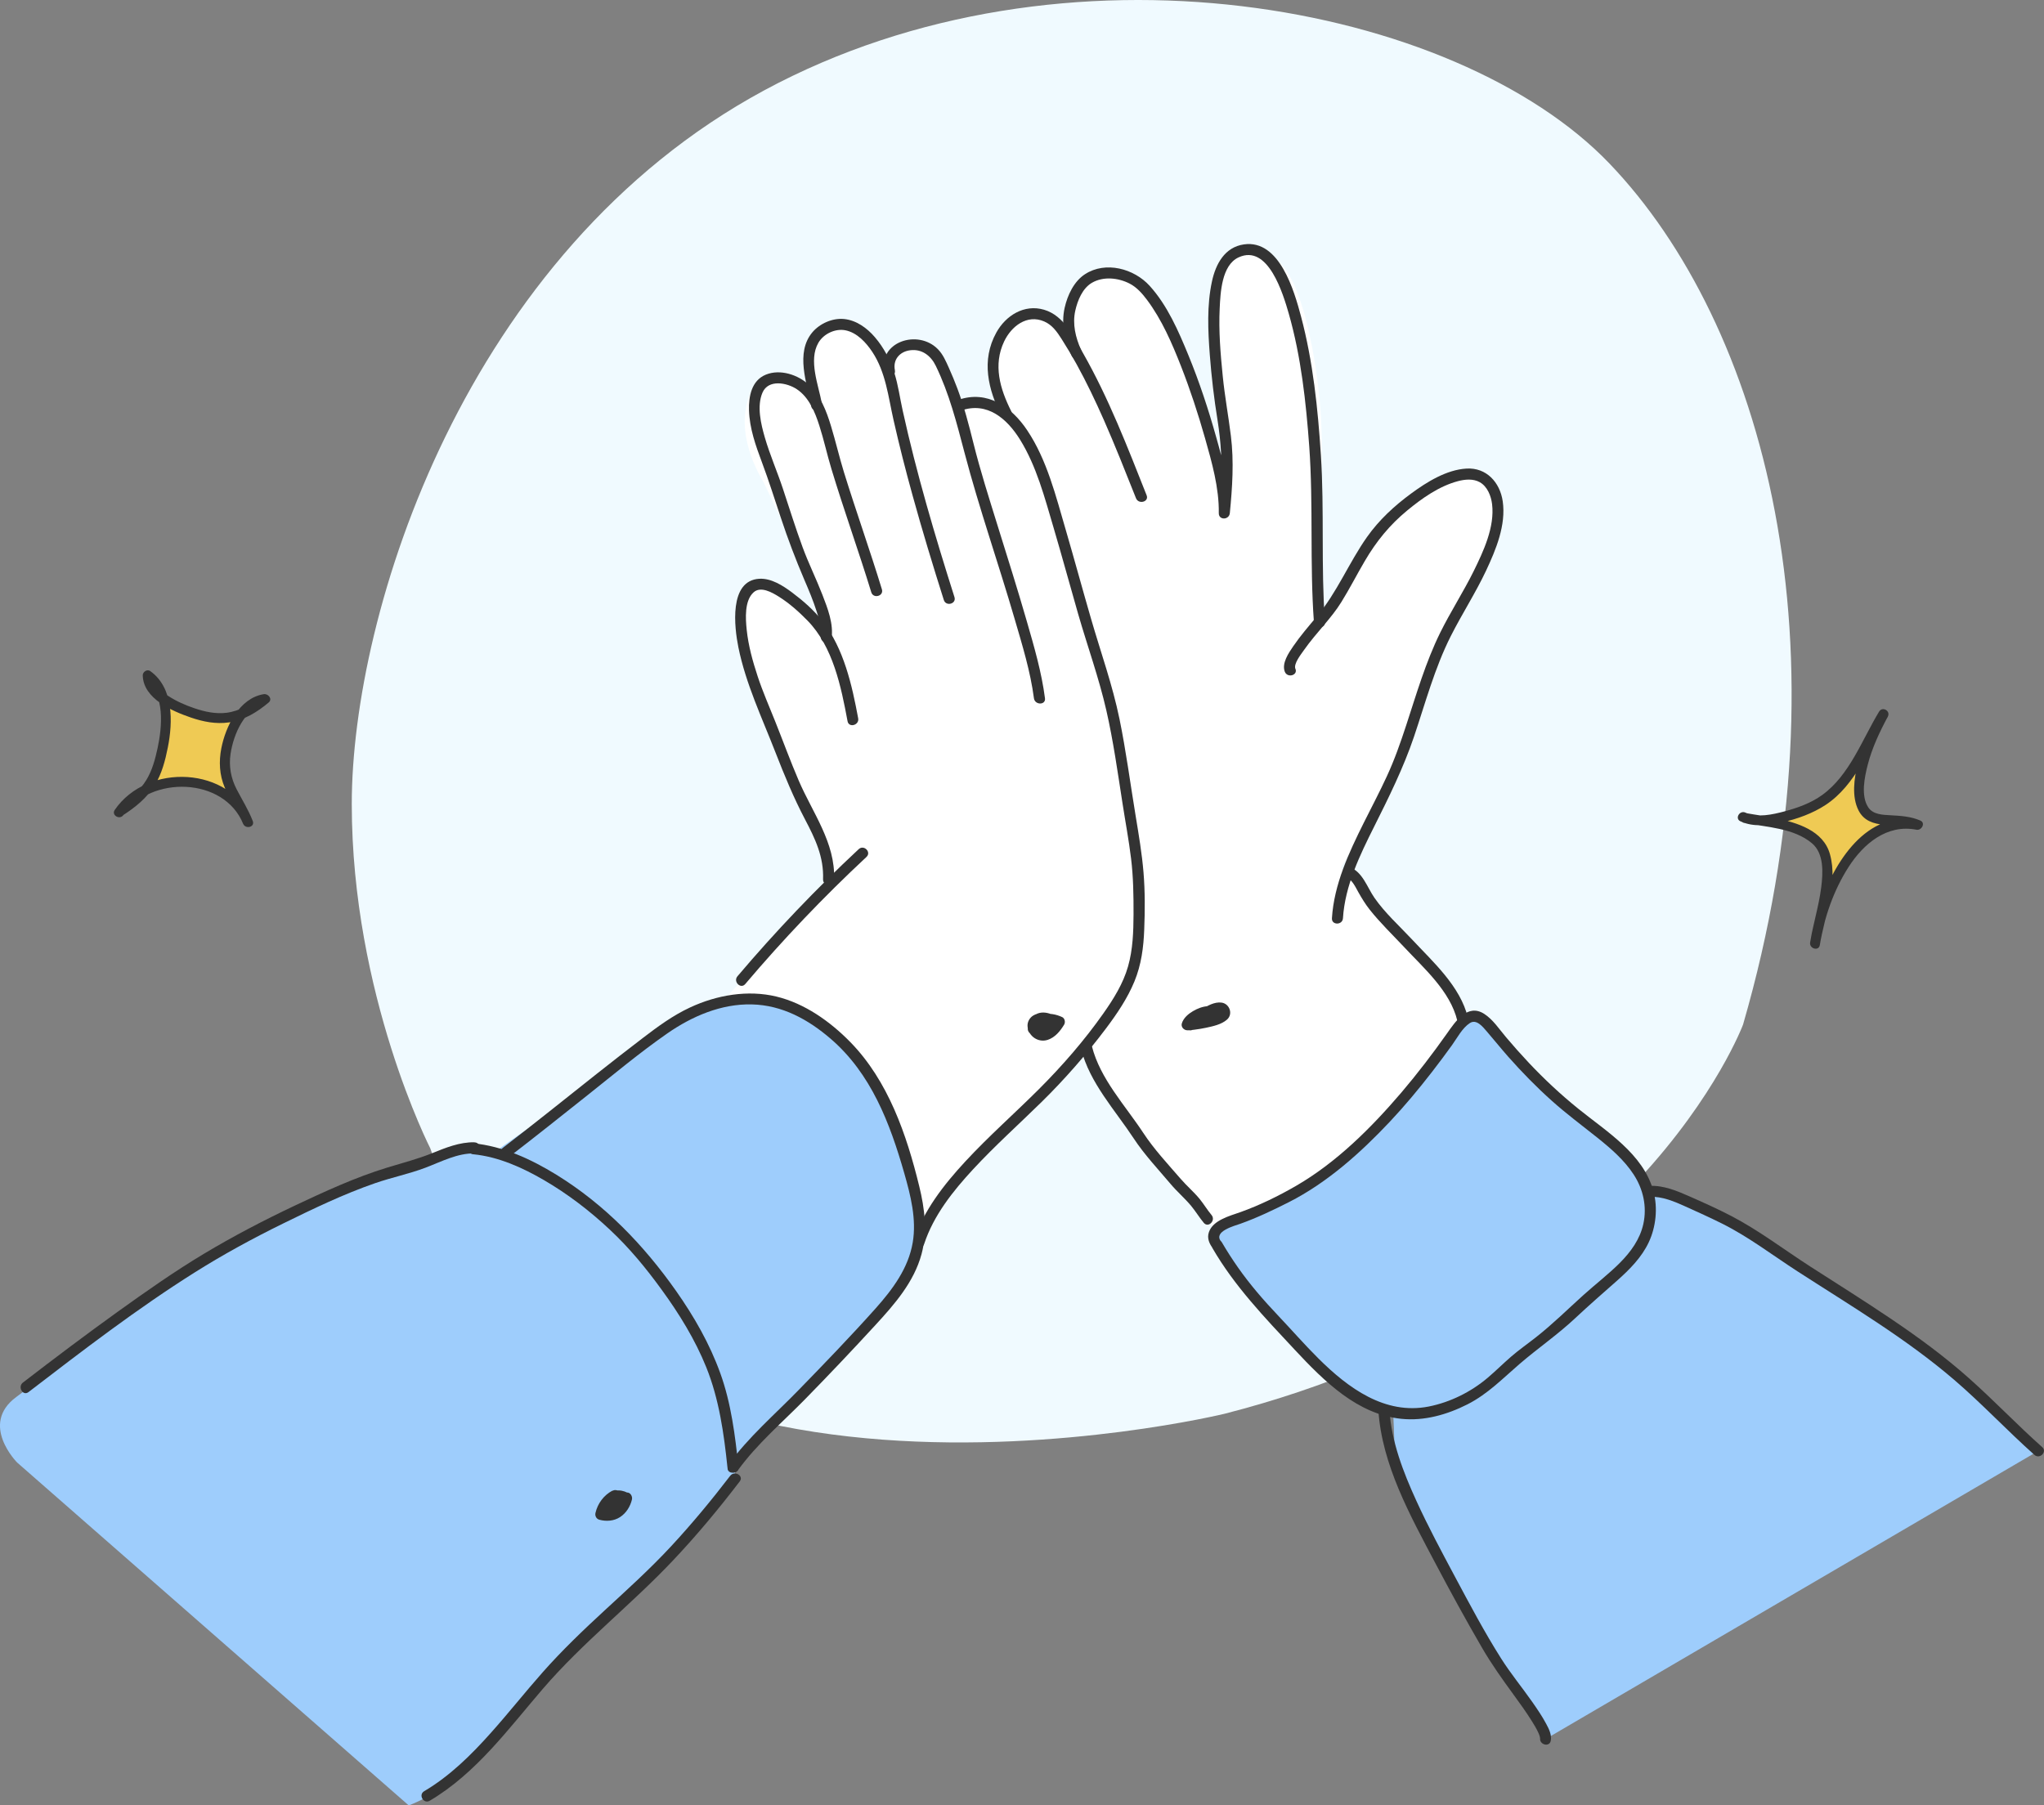 <svg width="283" height="250" viewBox="0 0 283 250" fill="none" xmlns="http://www.w3.org/2000/svg">
<rect x="0" y="0" width="283" height="250" fill="#808080" stroke="none"/>
<g clip-path="url(#clip0_1015_298)">
<path d="M59.583 159.03C59.583 159.03 48.704 137.751 48.704 111.333C48.704 84.915 64.279 34.94 105.8 12.515C147.328 -9.91 201.597 0.472 222.833 22.64C244.07 44.815 256.532 89.394 241.333 141.876C241.333 141.876 226.703 181.135 169.551 195.768C169.551 195.768 79.895 217.575 59.576 159.023L59.583 159.03Z" fill="#F0FAFF"/>
<path d="M68.357 159.592L83.182 149.231C83.182 149.231 94.776 136.848 104.564 138.32C114.352 139.793 120.681 147.467 124.46 156.932C128.246 166.398 128.357 174.336 123.376 179.843C118.402 185.351 98.645 205.921 98.645 205.921L68.35 159.585L68.357 159.592Z" fill="#9ECDFC"/>
<path d="M2.376 202.525C2.376 202.525 -2.883 197.24 2.244 193.455C5.182 191.281 15.193 183.385 15.193 183.385C15.193 183.385 20.403 179.677 23.001 177.892C23.001 177.892 24.974 176.565 27.614 174.892C27.614 174.892 25.738 177.01 32.226 172.711C39.583 167.829 40.431 167.975 44.599 165.752C44.599 165.752 51.719 163.106 53.866 162.412C53.866 162.412 65.001 157.134 72.657 161.176C84.119 167.231 93.435 175.072 98.972 190.323C98.972 190.323 101.625 196.997 101.771 204.741C101.771 204.741 101.472 206.498 95.178 212.769L91.031 217.206C91.031 217.206 87.072 220.978 83.675 224.082C83.675 224.082 80.444 227.943 79.062 228.52C79.062 228.52 74.685 232.902 72.372 235.971C70.059 239.041 66.349 242.194 64.932 244.215C63.522 246.236 59.965 248.694 56.596 250.007L2.376 202.525Z" fill="#9ECDFC"/>
<path d="M100.062 138.619L115.033 122.583C115.033 122.583 113.824 115.437 110.33 109.388C106.835 103.339 105.043 97.096 103.647 92.151C101.841 85.748 101.556 81.463 104.654 80.991C107.752 80.518 112.587 84.13 115.241 89.755C115.241 89.755 114.366 85.678 113.115 82.595C111.865 79.511 105.932 67.254 105.786 66.906C105.64 66.559 101.903 60.996 103.508 55.503C105.112 50.01 111.351 51.364 113.657 57.156C113.657 57.156 112.434 53.246 112.434 49.538C112.434 45.829 115.324 44.239 117.575 44.746C119.826 45.252 121.952 49.156 122.681 50.961C122.681 50.961 123.063 49.156 124.439 48.26C127.148 46.496 128.6 48.406 131.288 52.676L132.9 56.1C132.9 56.1 137.165 55.503 138.638 56.857C138.638 56.857 138.124 55.823 137.61 51.426C137.096 47.03 139.437 43.551 142.445 43.447C145.453 43.343 145.904 43.447 149.009 48.843C149.009 48.843 148.058 47.898 147.94 43.787C147.822 39.676 151.719 36.724 155.783 38.197C159.847 39.662 164.522 49.183 169.781 67.538C169.781 67.538 167.53 43.072 168.627 39.072C169.732 35.065 171.941 33.245 176.262 35.669C180.583 38.092 182.299 50.989 182.743 55.697C183.375 62.385 182.736 72.567 182.563 75.49C182.389 78.414 182.667 86.137 182.667 86.137C182.667 86.137 185.293 82.373 187.453 78.789C189.614 75.206 192.101 70.837 197.457 67.851C202.813 64.865 208.398 64.622 207.377 71.823C206.356 79.032 199.728 87.894 196.623 96.908C196.623 96.908 193.594 106.166 191.809 109.673C190.024 113.18 185.633 120.125 185.633 120.125C185.633 120.125 188.183 123.326 190.579 125.924C192.976 128.521 203.625 137.626 202.5 143.334C202.5 143.334 198.117 157.467 190.975 163.349C183.834 169.232 170.031 172.711 170.031 172.711C170.031 172.711 166.738 168.183 163.424 164.356C160.111 160.53 152.74 152.675 150.427 145.098L144.848 150.897C144.848 150.897 136.853 158.356 134.379 161.183C131.906 164.009 128.489 167.509 127.21 172.718C127.21 172.718 129.01 170.433 125.974 162.412C122.938 154.391 122.889 152.015 119.826 148.036C116.762 144.064 110.857 137.348 100.055 138.633L100.062 138.619Z" fill="white"/>
<path d="M65.509 159.835C69.003 160.176 72.324 161.676 75.332 163.426C78.611 165.336 81.646 167.662 84.418 170.26C87.19 172.857 89.441 175.607 91.601 178.58C94.039 181.927 96.242 185.497 97.791 189.344C99.555 193.733 100.229 198.476 100.715 203.164C100.813 204.13 102.341 204.143 102.244 203.164C101.792 198.803 101.229 194.316 99.736 190.177C98.242 186.038 96.096 182.309 93.609 178.767C89.114 172.385 83.716 166.787 77.034 162.669C73.532 160.516 69.649 158.717 65.516 158.315C64.536 158.217 64.543 159.745 65.516 159.842L65.509 159.835Z" fill="#333333"/>
<path d="M84.793 206.414C83.598 207.046 82.744 208.192 82.445 209.505C82.355 209.907 82.563 210.331 82.98 210.442C83.939 210.706 85.008 210.63 85.856 210.074C86.704 209.518 87.259 208.623 87.496 207.643C87.6 207.213 87.273 206.616 86.759 206.678C86.037 206.761 85.349 206.984 84.751 207.414C84.154 207.845 83.654 208.421 83.251 209.06C82.98 209.491 83.251 210.039 83.709 210.178C84.578 210.449 85.467 210.282 86.169 209.699C86.87 209.116 87.141 208.22 87.259 207.366C87.294 207.123 87.093 206.817 86.884 206.706C86.349 206.435 85.793 206.324 85.196 206.414C84.717 206.491 84.286 206.741 83.925 207.06C83.181 207.713 82.799 208.748 82.772 209.72C82.758 210.171 83.133 210.435 83.536 210.484C84.043 210.546 84.543 210.428 84.946 210.116C85.252 209.88 85.467 209.574 85.717 209.289C85.967 209.005 86.03 208.498 85.717 208.213C85.425 207.949 84.918 207.893 84.64 208.213C84.432 208.449 84.251 208.706 84.022 208.921C83.96 208.977 83.932 208.942 84.071 208.887C84.043 208.9 84.015 208.921 83.987 208.942C83.96 208.963 83.925 208.97 83.904 208.991C84.015 208.9 84.036 208.942 83.932 208.97C83.897 208.977 83.862 208.984 83.828 208.991C83.744 209.012 84.008 208.984 83.869 208.984C83.758 208.984 83.654 208.984 83.543 208.97L84.307 209.734C84.307 209.644 84.321 209.546 84.328 209.456C84.335 209.359 84.3 209.623 84.328 209.484C84.335 209.435 84.349 209.387 84.356 209.338C84.376 209.248 84.397 209.157 84.425 209.074C84.439 209.032 84.453 208.998 84.467 208.956C84.474 208.935 84.481 208.907 84.494 208.887C84.515 208.831 84.508 208.852 84.467 208.956C84.446 208.949 84.689 208.539 84.71 208.505C84.731 208.47 84.758 208.442 84.779 208.407C84.668 208.532 84.876 208.268 84.779 208.407C84.835 208.345 84.89 208.282 84.953 208.22C84.981 208.192 85.008 208.171 85.036 208.143C85.154 208.032 84.89 208.241 85.022 208.143C85.085 208.102 85.147 208.06 85.21 208.025C85.231 208.011 85.314 207.984 85.328 207.963C85.3 207.998 85.161 208.025 85.286 207.984C85.363 207.956 85.439 207.942 85.523 207.921C85.655 207.886 85.384 207.921 85.474 207.921C85.509 207.921 85.55 207.921 85.585 207.914C85.634 207.914 85.675 207.914 85.724 207.914C85.745 207.914 85.773 207.914 85.793 207.914C85.856 207.914 85.828 207.914 85.71 207.9C85.731 207.928 85.912 207.949 85.953 207.956C85.988 207.97 86.064 208.011 86.099 208.011L86.016 207.977C86.016 207.977 86.085 208.011 86.113 208.025L85.738 207.366C85.766 207.143 85.724 207.414 85.717 207.47C85.703 207.553 85.682 207.636 85.655 207.713C85.627 207.789 85.606 207.866 85.578 207.942C85.571 207.97 85.516 208.102 85.564 207.984C85.613 207.866 85.564 207.998 85.543 208.018C85.481 208.15 85.397 208.275 85.314 208.4C85.238 208.511 85.404 208.303 85.342 208.366C85.314 208.386 85.293 208.421 85.272 208.442C85.224 208.491 85.175 208.539 85.127 208.588C85.106 208.609 85.085 208.623 85.064 208.643C85.189 208.505 85.154 208.574 85.085 208.616C85.029 208.65 84.974 208.685 84.911 208.713C84.89 208.727 84.863 208.734 84.842 208.748C85.008 208.643 84.946 208.706 84.876 208.727C84.821 208.748 84.758 208.755 84.703 208.775C84.578 208.81 84.717 208.775 84.765 208.775C84.731 208.775 84.696 208.782 84.661 208.782C84.592 208.782 84.515 208.782 84.446 208.782C84.411 208.782 84.369 208.768 84.335 208.775C84.397 208.775 84.501 208.803 84.376 208.775C84.293 208.755 84.203 208.734 84.119 208.706L84.578 209.824C84.654 209.699 84.738 209.574 84.821 209.456C84.835 209.435 84.876 209.393 84.883 209.366C84.821 209.442 84.814 209.456 84.849 209.414C84.863 209.4 84.87 209.387 84.883 209.373C84.925 209.317 84.974 209.262 85.022 209.213C85.113 209.109 85.21 209.012 85.314 208.914C85.363 208.866 85.411 208.824 85.467 208.775C85.495 208.755 85.523 208.734 85.543 208.713C85.62 208.65 85.391 208.824 85.529 208.727C85.641 208.65 85.752 208.574 85.863 208.511C85.918 208.477 85.981 208.449 86.037 208.421C86.064 208.407 86.099 208.393 86.127 208.38C86.217 208.338 86.12 208.386 86.078 208.4C86.217 208.366 86.342 208.303 86.481 208.268C86.544 208.255 86.613 208.234 86.683 208.227C86.717 208.227 86.752 208.213 86.787 208.206C86.884 208.185 86.592 208.227 86.766 208.206L86.03 207.241C86.009 207.338 85.981 207.442 85.946 207.539C85.932 207.588 85.918 207.636 85.898 207.678C85.884 207.706 85.8 207.88 85.863 207.768C85.925 207.657 85.842 207.803 85.835 207.831C85.814 207.873 85.793 207.914 85.773 207.956C85.731 208.039 85.682 208.116 85.634 208.199C85.606 208.241 85.585 208.275 85.557 208.31C85.453 208.463 85.648 208.206 85.557 208.317C85.502 208.386 85.439 208.449 85.377 208.518C85.314 208.588 85.252 208.637 85.182 208.699C85.078 208.789 85.321 208.602 85.203 208.685C85.168 208.713 85.133 208.734 85.099 208.762C85.029 208.81 84.953 208.852 84.876 208.893C84.835 208.914 84.8 208.928 84.758 208.949C84.62 209.018 84.932 208.887 84.779 208.935C84.612 208.991 84.432 209.012 84.272 209.067C84.467 208.998 84.369 209.053 84.293 209.067C84.244 209.067 84.203 209.067 84.154 209.074C84.064 209.074 83.966 209.074 83.876 209.074C83.841 209.074 83.661 209.032 83.786 209.074C83.911 209.116 83.744 209.067 83.716 209.06C83.605 209.039 83.501 209.012 83.397 208.984L83.932 209.921C83.966 209.782 84.001 209.644 84.043 209.505C84.064 209.435 84.091 209.373 84.112 209.303C84.14 209.227 84.14 209.241 84.099 209.338C84.112 209.303 84.126 209.275 84.14 209.241C84.251 208.998 84.39 208.775 84.55 208.56C84.585 208.511 84.571 208.532 84.508 208.616C84.529 208.588 84.55 208.56 84.571 208.539C84.612 208.491 84.661 208.435 84.71 208.386C84.8 208.289 84.904 208.192 85.008 208.109C85.036 208.088 85.064 208.067 85.085 208.046C85.147 207.998 85.141 208.005 85.05 208.074C85.071 208.032 85.182 207.984 85.217 207.956C85.335 207.88 85.453 207.81 85.578 207.748C85.932 207.56 86.071 207.039 85.849 206.706C85.62 206.345 85.182 206.234 84.807 206.435L84.793 206.414Z" fill="#333333"/>
<path d="M70.385 160.28C74.081 157.439 77.728 154.529 81.382 151.626C85.008 148.744 88.6 145.737 92.407 143.091C95.832 140.716 99.854 138.987 104.084 139.084C108.315 139.181 111.913 141.181 114.998 143.834C120.611 148.661 123.209 155.509 125.196 162.446C126.078 165.53 126.919 168.836 126.37 172.058C125.765 175.621 123.591 178.531 121.243 181.17C117.783 185.045 114.15 188.809 110.524 192.531C107.238 195.907 103.619 198.997 100.847 202.831L102.271 203.213C102.306 202.914 102.48 202.664 102.625 202.414C103.119 201.567 101.806 200.796 101.306 201.643C101 202.171 100.819 202.608 100.743 203.213C100.639 204.046 101.778 204.129 102.167 203.595C104.8 199.955 108.273 197.004 111.406 193.816C114.727 190.427 118.006 186.969 121.215 183.475C123.862 180.6 126.536 177.538 127.585 173.683C128.433 170.572 128.03 167.349 127.273 164.266C125.529 157.127 122.973 149.661 117.728 144.3C114.935 141.445 111.406 138.938 107.481 137.994C103.556 137.049 99.256 137.771 95.526 139.515C93.157 140.619 91.08 142.147 89.01 143.73C86.856 145.376 84.716 147.043 82.591 148.723C78.27 152.14 73.984 155.599 69.614 158.953C68.843 159.543 69.607 160.87 70.385 160.273V160.28Z" fill="#333333"/>
<path d="M103.182 136.265C108.433 130.07 114.026 124.201 119.965 118.666C120.688 117.993 119.604 116.916 118.888 117.59C112.949 123.125 107.357 128.993 102.105 135.188C101.473 135.931 102.549 137.015 103.182 136.265Z" fill="#333333"/>
<path d="M115.484 121.757C115.671 116.687 112.497 112.548 110.579 108.076C109.426 105.388 108.426 102.645 107.342 99.929C106.516 97.853 105.612 95.811 104.911 93.686C104.209 91.561 103.612 89.408 103.383 87.199C103.223 85.658 103.056 83.171 104.341 82.019C105.335 81.13 106.911 82.046 107.822 82.616C109.28 83.526 110.607 84.713 111.809 85.942C115.331 89.554 116.456 95.082 117.346 99.867C117.526 100.832 118.999 100.422 118.818 99.464C117.957 94.832 116.839 89.859 113.907 86.053C112.719 84.512 111.191 83.185 109.642 82.025C108.384 81.088 106.786 80.06 105.147 80.143C100.882 80.366 101.681 86.908 102.229 89.623C103.257 94.693 105.515 99.422 107.377 104.214C108.6 107.353 109.885 110.471 111.455 113.458C112.865 116.138 114.074 118.659 113.956 121.764C113.921 122.743 115.449 122.743 115.484 121.764V121.757Z" fill="#333333"/>
<path d="M115.123 88.456C115.442 86.394 114.595 84.248 113.865 82.359C113.004 80.136 111.941 78.004 111.121 75.768C110.135 73.094 109.294 70.372 108.398 67.677C107.613 65.302 106.592 62.983 105.897 60.587C105.356 58.725 104.758 56.239 105.571 54.364C106.384 52.489 108.954 52.982 110.329 53.899C112.011 55.017 112.844 57.079 113.435 58.92C114.074 60.906 114.511 62.948 115.116 64.941C116.846 70.663 118.881 76.296 120.632 82.011C120.916 82.949 122.389 82.546 122.104 81.609C120.444 76.178 118.534 70.83 116.853 65.406C116.2 63.281 115.699 61.114 115.053 58.989C114.407 56.864 113.608 54.801 112.024 53.315C110.524 51.898 108.03 51.065 106.036 51.878C104.043 52.69 103.647 54.919 103.702 56.795C103.779 59.33 104.619 61.677 105.494 64.017C106.439 66.545 107.252 69.122 108.106 71.684C109.079 74.622 110.156 77.463 111.371 80.303C111.983 81.72 112.58 83.15 113.053 84.623C113.393 85.678 113.824 86.935 113.65 88.06C113.504 89.019 114.97 89.435 115.123 88.463V88.456Z" fill="#333333"/>
<path d="M113.782 55.829C113.323 53.329 111.913 49.892 113.303 47.475C114.018 46.232 115.644 45.454 117.061 45.739C118.666 46.065 119.923 47.44 120.784 48.746C122.646 51.565 122.98 54.927 123.709 58.142C124.501 61.649 125.39 65.135 126.349 68.601C127.69 73.462 129.155 78.282 130.677 83.088C130.975 84.019 132.448 83.623 132.149 82.685C129.447 74.171 126.905 65.587 124.98 56.85C124.598 55.128 124.362 53.336 123.834 51.656C123.264 49.85 122.361 48.121 121.125 46.683C120.041 45.419 118.575 44.35 116.873 44.176C115.262 44.016 113.504 44.794 112.469 46.023C110.1 48.85 111.726 53.065 112.309 56.232C112.49 57.198 113.956 56.788 113.782 55.829Z" fill="#333333"/>
<path d="M123.904 51.274C123.598 49.808 124.564 48.69 126.009 48.503C127.648 48.288 128.885 49.26 129.565 50.663C131.434 54.51 132.462 58.587 133.546 62.705C135.581 70.448 138.242 78.018 140.479 85.699C141.528 89.29 142.667 92.971 143.153 96.693C143.278 97.651 144.807 97.665 144.682 96.693C144.216 93.089 143.181 89.547 142.174 86.06C140.889 81.595 139.485 77.164 138.103 72.726C136.936 68.962 135.727 65.191 134.775 61.365C134.143 58.823 133.483 56.288 132.566 53.83C132.198 52.843 131.795 51.871 131.365 50.913C130.955 50.01 130.566 49.079 129.864 48.364C127.085 45.517 121.514 47.322 122.424 51.67C122.625 52.628 124.098 52.225 123.897 51.267L123.904 51.274Z" fill="#333333"/>
<path d="M133.108 56.837C136.686 55.607 139.416 57.962 141.222 60.865C143.515 64.559 144.633 68.893 145.856 73.018C147.037 77.011 148.127 81.032 149.28 85.04C150.559 89.477 152.149 93.866 153.178 98.374C154.143 102.603 154.741 106.909 155.408 111.187C155.804 113.756 156.29 116.312 156.602 118.889C156.915 121.458 156.95 124.028 156.943 126.618C156.929 129.035 156.852 131.473 156.186 133.813C155.512 136.195 154.171 138.341 152.754 140.348C150.135 144.071 147.078 147.585 143.862 150.8C140.486 154.175 136.887 157.335 133.643 160.842C130.663 164.065 127.863 167.641 126.481 171.857C126.175 172.794 127.648 173.19 127.954 172.26C129.253 168.301 131.934 164.94 134.727 161.919C137.742 158.662 141.055 155.696 144.216 152.592C147.377 149.488 150.441 145.994 153.157 142.376C154.657 140.376 156.102 138.244 157.061 135.917C158.02 133.591 158.332 131.181 158.422 128.729C158.527 126.104 158.541 123.438 158.325 120.819C158.11 118.201 157.658 115.555 157.228 112.937C156.491 108.478 155.908 103.992 154.998 99.561C154.032 94.853 152.4 90.318 151.066 85.706C149.871 81.595 148.752 77.456 147.551 73.351C146.182 68.684 144.96 63.677 142.222 59.587C140.055 56.337 136.707 53.989 132.705 55.364C131.781 55.684 132.177 57.156 133.108 56.837Z" fill="#333333"/>
<path d="M213.976 240.833C213.976 240.833 209.065 233.277 207.015 229.784C205.299 226.867 204.883 227.394 203.834 224.186C202.785 220.977 200.451 217.713 196.956 211.366C194.143 206.247 192.92 203.053 193.031 201.351C193.094 200.379 193.011 198.157 192.927 196.427C192.885 195.525 193.789 194.851 194.622 195.191C195.761 195.65 197.345 195.934 199.152 195.219C202.764 193.795 205.154 192.184 208.828 189.212C212.503 186.239 218.651 180.795 220.985 178.788C223.32 176.781 230.1 171.044 228.46 164.648C228.46 164.648 232.163 165.745 235.615 167.572C239.068 169.391 248.717 174.503 250.843 176.114C252.969 177.725 254.657 178.85 258.241 181.163L262.896 184.281C262.896 184.281 263.993 185.052 267.279 187.871C270.739 190.844 272.1 190.927 274.941 194.045C277.783 197.164 279.096 196.969 282.201 200.921L213.962 240.833H213.976Z" fill="#9ECDFC"/>
<path d="M145.418 140.466C144.668 140.286 143.758 140.188 143.063 140.619C142.542 140.938 142.209 141.536 142.271 142.161C142.41 143.501 143.758 144.418 145.057 143.994C146.078 143.661 146.801 142.772 147.335 141.883C147.53 141.556 147.433 141.015 147.064 140.841C146.224 140.452 145.321 140.286 144.404 140.438C143.542 140.584 142.751 141.14 142.389 141.945C142.285 142.175 142.25 142.383 142.348 142.626C142.431 142.827 142.619 143.029 142.841 143.07C143.508 143.175 144.154 143.202 144.779 142.904C145.335 142.633 145.724 142.098 146.029 141.577C146.154 141.369 146.161 141.119 146.071 140.897C145.974 140.661 145.807 140.549 145.578 140.452C144.89 140.167 144.063 140.084 143.397 140.473C142.667 140.897 142.403 141.695 142.306 142.48C142.278 142.723 142.473 143.036 142.681 143.14C143.362 143.473 144.14 143.661 144.862 143.355C145.585 143.05 145.974 142.411 146.168 141.702C146.259 141.383 146.113 141.008 145.821 140.841C145.244 140.515 144.564 140.313 144.008 140.799C143.862 140.924 143.751 141.091 143.661 141.258C143.619 141.327 143.577 141.404 143.535 141.473C143.508 141.515 143.48 141.563 143.445 141.605C143.376 141.709 143.57 141.459 143.431 141.619C143.167 141.918 143.112 142.404 143.431 142.695C143.716 142.959 144.23 143.015 144.508 142.695C144.647 142.536 144.779 142.362 144.883 142.181C144.918 142.119 144.953 142.056 144.987 142.001C145.001 141.973 145.022 141.945 145.036 141.918C145.085 141.834 145.119 141.876 144.987 141.973C145.008 141.959 145.029 141.931 145.043 141.911C145.112 141.827 144.876 142.029 144.973 141.966C145.071 141.904 144.772 142.029 144.89 142.008C144.848 142.015 144.661 142.022 144.807 142.029C144.932 142.029 144.612 141.973 144.744 142.029C144.779 142.043 144.814 142.056 144.848 142.063C144.897 142.084 144.876 142.07 144.779 142.036C144.807 142.05 144.828 142.056 144.855 142.07C144.925 142.105 144.987 142.14 145.05 142.175L144.703 141.313C144.682 141.383 144.668 141.445 144.64 141.508C144.626 141.536 144.619 141.57 144.605 141.598C144.654 141.487 144.661 141.473 144.626 141.549C144.578 141.654 144.494 141.751 144.446 141.855C144.522 141.758 144.536 141.737 144.487 141.8C144.466 141.82 144.452 141.841 144.432 141.862C144.397 141.897 144.348 141.931 144.314 141.966C144.459 141.813 144.383 141.911 144.314 141.952C144.286 141.966 144.133 142.043 144.272 141.98C144.411 141.918 144.251 141.98 144.216 141.994C144.14 142.015 143.994 142.001 144.23 142.001C144.133 142.001 144.001 141.987 143.904 142.001C144.036 142.022 144.057 142.022 143.973 142.008C143.945 142.008 143.911 141.994 143.883 141.987C143.82 141.973 143.758 141.959 143.702 141.938C143.667 141.925 143.536 141.904 143.515 141.869C143.619 141.911 143.626 141.918 143.549 141.883C143.515 141.869 143.48 141.855 143.452 141.834L143.827 142.494C143.827 142.536 143.799 142.647 143.827 142.543C143.834 142.501 143.841 142.459 143.848 142.425C143.862 142.355 143.876 142.286 143.897 142.223C143.911 142.175 143.945 142.112 143.952 142.056C143.938 142.195 143.897 142.181 143.931 142.105C143.945 142.084 143.952 142.056 143.966 142.036C143.994 141.987 144.029 141.938 144.057 141.89C144.112 141.8 144.022 141.952 144.008 141.959C144.022 141.952 144.057 141.911 144.07 141.89C144.084 141.876 144.105 141.855 144.119 141.841C144.202 141.751 144.091 141.869 144.057 141.883C144.098 141.869 144.147 141.82 144.189 141.8C144.209 141.786 144.23 141.779 144.251 141.772C144.307 141.737 144.098 141.813 144.168 141.806C144.216 141.806 144.272 141.772 144.32 141.765C144.168 141.765 144.508 141.723 144.32 141.765C144.383 141.765 144.439 141.765 144.501 141.765C144.529 141.765 144.557 141.765 144.584 141.765C144.716 141.772 144.439 141.737 144.529 141.758C144.584 141.772 144.647 141.779 144.71 141.793C144.862 141.834 145.015 141.883 145.161 141.945L144.703 140.827C144.633 140.945 144.557 141.07 144.48 141.181C144.459 141.209 144.446 141.237 144.425 141.258C144.376 141.32 144.39 141.306 144.459 141.209C144.425 141.23 144.404 141.279 144.376 141.306C144.307 141.39 144.216 141.452 144.147 141.529C144.3 141.369 144.216 141.473 144.147 141.522C144.112 141.543 144.07 141.563 144.036 141.584C143.89 141.668 144.195 141.529 144.07 141.57C144.022 141.584 143.98 141.605 143.931 141.612C143.883 141.619 143.834 141.626 143.786 141.64C144.008 141.577 143.89 141.626 143.813 141.633C143.709 141.64 143.598 141.633 143.487 141.633C143.424 141.633 143.362 141.619 143.299 141.619C143.216 141.612 143.237 141.612 143.355 141.626C143.32 141.626 143.285 141.619 143.251 141.612L143.709 142.73C143.744 142.654 143.786 142.577 143.827 142.501C143.848 142.466 143.869 142.438 143.89 142.404C143.904 142.383 143.918 142.369 143.931 142.348C143.966 142.3 143.945 142.327 143.883 142.418C143.938 142.39 144.001 142.293 144.05 142.244C144.07 142.223 144.112 142.202 144.133 142.175C144.063 142.279 144.022 142.251 144.112 142.195C144.168 142.154 144.23 142.119 144.293 142.084C144.32 142.07 144.383 142.05 144.404 142.029C144.369 142.063 144.237 142.091 144.362 142.05C144.515 141.994 144.668 141.966 144.821 141.925C144.911 141.897 144.633 141.945 144.772 141.925C144.814 141.925 144.862 141.918 144.904 141.911C144.98 141.911 145.057 141.911 145.126 141.911C145.21 141.911 145.293 141.911 145.376 141.925C145.411 141.925 145.453 141.931 145.488 141.938C145.654 141.952 145.3 141.904 145.467 141.938C145.633 141.973 145.8 142.008 145.96 142.056C146.036 142.077 146.106 142.105 146.182 142.133C146.224 142.147 146.273 142.175 146.314 142.181C146.224 142.161 146.189 142.126 146.3 142.181L146.029 141.14C145.904 141.348 145.765 141.543 145.633 141.737C145.585 141.806 145.689 141.668 145.682 141.675C145.668 141.688 145.654 141.709 145.64 141.723C145.606 141.765 145.578 141.8 145.543 141.841C145.481 141.918 145.411 141.994 145.342 142.063C145.279 142.126 145.217 142.188 145.154 142.244C145.126 142.272 145.092 142.3 145.064 142.32C145.05 142.334 145.036 142.341 145.022 142.355C144.96 142.411 145.189 142.237 145.085 142.306C144.967 142.383 144.848 142.466 144.723 142.529C144.689 142.543 144.571 142.598 144.716 142.529C144.862 142.459 144.737 142.515 144.71 142.529C144.654 142.55 144.598 142.563 144.543 142.577C144.515 142.577 144.487 142.591 144.459 142.598C144.307 142.633 144.557 142.577 144.557 142.584C144.557 142.591 144.397 142.591 144.39 142.591C144.341 142.591 144.293 142.584 144.251 142.584C144.536 142.584 144.376 142.605 144.279 142.584C144.23 142.57 144.189 142.556 144.14 142.543C144.029 142.508 144.327 142.633 144.237 142.584C144.216 142.57 144.189 142.563 144.168 142.55C144.126 142.529 144.084 142.501 144.05 142.48C144.036 142.466 144.015 142.459 144.001 142.445C143.938 142.404 144.175 142.591 144.077 142.501C144.043 142.473 144.008 142.438 143.98 142.411C143.952 142.383 143.834 142.237 143.938 142.376C144.043 142.515 143.945 142.383 143.925 142.348C143.904 142.313 143.876 142.272 143.855 142.23C143.848 142.209 143.834 142.188 143.827 142.175C143.779 142.084 143.904 142.39 143.876 142.279C143.862 142.237 143.848 142.195 143.834 142.147C143.827 142.112 143.82 142.07 143.813 142.036C143.869 142.244 143.827 142.216 143.827 142.091C143.827 142.05 143.827 142.008 143.827 141.973C143.827 141.89 143.779 142.202 143.813 142.098C143.813 142.077 143.82 142.056 143.827 142.036C143.827 142.022 143.869 141.945 143.862 141.931C143.869 141.952 143.751 142.147 143.813 142.043C143.827 142.022 143.834 142.001 143.848 141.98C143.931 141.827 143.716 142.119 143.813 142.022C143.848 141.994 143.883 141.959 143.911 141.925C143.959 141.876 143.716 142.05 143.834 141.987C143.855 141.973 143.876 141.959 143.904 141.945C143.925 141.931 143.945 141.925 143.966 141.911C144.07 141.848 143.765 141.98 143.883 141.945C143.945 141.925 144.001 141.904 144.063 141.89C144.098 141.883 144.133 141.876 144.161 141.869C144.3 141.841 143.945 141.89 144.091 141.876C144.258 141.869 144.418 141.862 144.584 141.876C144.626 141.876 144.786 141.897 144.64 141.876C144.494 141.855 144.668 141.876 144.703 141.89C144.814 141.911 144.932 141.931 145.043 141.959C145.432 142.05 145.89 141.834 145.981 141.424C146.071 141.015 145.863 140.584 145.446 140.487L145.418 140.466Z" fill="#333333"/>
<path d="M188.711 193.935C188.711 193.935 194.734 198.289 200.743 194.699C206.752 191.108 212.642 185.865 214.601 184.566C216.56 183.267 224.417 176.156 225.973 174.121C227.53 172.086 231.01 168.343 226.446 161.697C226.446 161.697 221.59 156.94 218.533 154.53C215.477 152.12 207.564 144.189 205.55 141.425C205.55 141.425 203.709 139.793 200.812 143.724C197.915 147.654 191.962 155.474 185.696 160.634C179.43 165.794 173.087 168.135 173.087 168.135C173.087 168.135 165.133 168.968 169.183 173.565C169.183 173.565 176.179 183.038 180.527 187.156C184.876 191.275 188.711 193.935 188.711 193.935Z" fill="#9ECDFC"/>
<path d="M139.993 56.913C138.458 53.85 137.478 50.544 139.027 47.28C140.021 45.19 142.181 43.481 144.564 44.509C145.689 44.995 146.342 45.94 146.981 46.94C147.704 48.072 148.385 49.225 149.038 50.398C150.427 52.913 151.663 55.51 152.824 58.135C154.401 61.719 155.838 65.358 157.283 68.99C157.638 69.893 159.117 69.497 158.756 68.587C156.109 61.913 153.511 55.156 149.955 48.905C148.642 46.6 147.308 43.704 144.557 42.891C141.806 42.079 139.249 43.697 137.95 46.044C135.811 49.905 136.811 53.947 138.68 57.684C139.117 58.559 140.437 57.788 140 56.913H139.993Z" fill="#333333"/>
<path d="M149.684 48.461C148.919 46.753 148.461 44.871 148.878 43.017C149.19 41.607 149.878 39.919 151.177 39.162C152.761 38.238 154.831 38.461 156.408 39.273C157.388 39.78 158.145 40.641 158.798 41.509C160.868 44.273 162.285 47.565 163.536 50.76C164.786 53.955 165.891 57.323 166.842 60.677C167.787 64.011 168.801 67.559 168.746 71.06C168.732 72.06 170.177 72.018 170.274 71.06C170.621 67.504 170.865 63.913 170.42 60.358C170.08 57.594 169.572 54.864 169.295 52.093C168.982 48.975 168.718 45.836 168.871 42.704C168.975 40.53 169.142 36.738 171.469 35.648C175.588 33.717 177.658 40.732 178.437 43.433C180.139 49.392 180.819 55.656 181.271 61.816C181.854 69.921 181.326 78.039 181.917 86.137C181.986 87.109 183.515 87.116 183.445 86.137C182.883 78.435 183.376 70.719 182.883 63.018C182.466 56.587 181.792 50.059 180.132 43.822C179.194 40.301 177.158 33.134 172.226 33.842C169.572 34.224 168.322 36.551 167.801 38.968C167.085 42.28 167.245 45.774 167.502 49.128C167.731 52.156 168.086 55.17 168.572 58.177C169.058 61.219 169.232 64.212 169.051 67.296C168.982 68.553 168.871 69.803 168.746 71.06H170.274C170.33 67.511 169.336 63.907 168.384 60.524C167.308 56.684 166.057 52.885 164.543 49.197C163.167 45.85 161.632 42.287 159.173 39.579C157.006 37.19 153.074 36.12 150.225 37.968C148.69 38.961 147.794 40.884 147.405 42.621C146.891 44.906 147.433 47.142 148.371 49.246C148.774 50.142 150.087 49.364 149.691 48.475L149.684 48.461Z" fill="#333333"/>
<path d="M179.353 92.623C179.075 91.915 180.117 90.63 180.52 90.046C181.396 88.796 182.396 87.644 183.376 86.477C184.216 85.477 185.022 84.491 185.71 83.379C186.87 81.511 187.863 79.553 188.975 77.664C190.559 74.962 192.413 72.684 194.824 70.698C196.866 69.011 199.235 67.33 201.833 66.635C202.827 66.371 203.959 66.254 204.897 66.781C205.939 67.379 206.446 68.677 206.585 69.809C206.967 72.99 205.383 76.358 204.015 79.129C202.646 81.9 200.826 84.727 199.402 87.609C197.387 91.699 196.116 96.095 194.699 100.415C193.914 102.811 193.08 105.2 192.017 107.492C191.017 109.666 189.892 111.784 188.822 113.93C186.752 118.083 184.702 122.458 184.411 127.153C184.348 128.132 185.876 128.132 185.939 127.153C186.217 122.639 188.28 118.409 190.274 114.43C192.267 110.45 194.31 106.339 195.776 102.005C197.353 97.332 198.631 92.519 200.861 88.095C202.41 85.025 204.285 82.136 205.751 79.025C207.12 76.108 208.537 72.705 208.058 69.413C207.676 66.795 205.8 64.719 203.035 64.885C200.27 65.052 197.575 66.726 195.373 68.344C193.039 70.059 190.941 71.997 189.266 74.365C186.752 77.935 185.133 82.025 182.306 85.386C181.18 86.727 180.034 88.053 179.048 89.498C178.429 90.401 177.429 91.852 177.888 93.019C178.242 93.922 179.722 93.526 179.36 92.616L179.353 92.623Z" fill="#333333"/>
<path d="M186.46 121.528C187.231 121.826 187.703 122.896 188.078 123.562C188.558 124.41 189.044 125.208 189.648 125.972C191.093 127.792 192.788 129.424 194.379 131.118C197.151 134.091 200.777 137.23 201.771 141.341C202 142.293 203.473 141.89 203.243 140.938C202.18 136.556 198.415 133.216 195.456 130.042C193.719 128.188 191.746 126.417 190.294 124.319C189.273 122.847 188.676 120.757 186.863 120.062C185.946 119.708 185.55 121.187 186.46 121.534V121.528Z" fill="#333333"/>
<path d="M245.786 113.368C245.786 113.368 252.864 112.298 257.22 105.964C257.22 105.964 256.123 113.069 260.992 113.541C260.992 113.541 259.103 115.611 257.269 117.222C255.435 118.833 252.99 124.486 252.99 124.486C252.99 124.486 256.845 116.416 245.786 113.368Z" fill="#EFCA54"/>
<path d="M149.697 145.293C150.878 149.946 154.372 153.703 156.957 157.627C158.45 159.898 160.326 161.877 162.076 163.953C162.966 165.009 164.022 165.912 164.904 166.967C165.529 167.717 166.036 168.572 166.668 169.329C167.3 170.086 168.37 169.002 167.745 168.252C167.12 167.502 166.668 166.724 166.078 166.002C165.272 165.03 164.292 164.196 163.466 163.238C161.68 161.175 159.784 159.148 158.283 156.863C155.79 153.071 152.323 149.397 151.184 144.897C150.941 143.945 149.468 144.348 149.711 145.3L149.697 145.293Z" fill="#333333"/>
<path d="M20.354 108.645C20.354 108.645 22.626 105.916 22.751 102.235C22.876 98.554 22.549 96.693 22.549 96.693C22.549 96.693 27.919 100.617 32.803 99.082C32.803 99.082 31.205 102.075 31.149 105.006C31.094 107.937 32.608 111.187 32.608 111.187C32.608 111.187 30.455 108.575 26.092 108.444C21.723 108.312 20.361 108.645 20.361 108.645H20.354Z" fill="#EFCA54"/>
<path d="M169.037 171.877C167.988 170.516 170.899 169.752 171.767 169.447C174.053 168.627 176.283 167.565 178.45 166.467C183.758 163.773 188.384 159.627 192.441 155.314C194.498 153.126 196.422 150.814 198.263 148.439C199.221 147.203 200.152 145.952 201.062 144.688C201.764 143.702 202.466 142.341 203.508 141.667C204.418 141.077 205.272 142.161 205.828 142.799C206.828 143.959 207.787 145.154 208.801 146.307C210.711 148.466 212.726 150.529 214.873 152.446C216.866 154.231 219.006 155.821 221.097 157.488C222.973 158.988 224.869 160.613 226.189 162.641C227.509 164.669 228.051 167.086 227.53 169.475C227.064 171.607 225.786 173.357 224.272 174.878C222.757 176.399 220.895 177.836 219.228 179.336C217.054 181.295 214.991 183.343 212.684 185.156C211.524 186.073 210.309 186.913 209.19 187.885C208.072 188.858 207.071 189.858 205.967 190.795C203.653 192.754 200.784 194.177 197.811 194.768C191.74 195.962 186.648 192.191 182.57 188.142C180.618 186.205 178.819 184.135 176.929 182.142C174.942 180.045 173.074 177.892 171.413 175.524C170.621 174.392 169.871 173.232 169.176 172.037C168.683 171.19 167.363 171.954 167.856 172.808C170.92 178.107 175.109 182.454 179.256 186.899C183.403 191.344 187.968 195.851 194.018 196.469C197.193 196.796 200.354 195.893 203.167 194.469C205.981 193.045 208.044 190.892 210.385 188.878C212.907 186.705 215.637 184.837 218.075 182.552C219.979 180.767 221.931 179.065 223.89 177.336C225.605 175.815 227.294 174.121 228.28 172.016C229.266 169.912 229.558 167.294 228.926 164.953C227.523 159.766 222.41 156.682 218.492 153.508C216.081 151.557 213.81 149.439 211.684 147.182C210.6 146.029 209.544 144.841 208.523 143.633C207.578 142.522 206.71 141.16 205.453 140.369C203.167 138.938 201.486 141.48 200.333 143.119C198.346 145.925 196.262 148.661 194.032 151.279C189.864 156.161 185.05 160.967 179.458 164.203C177.026 165.613 174.366 166.912 171.719 167.856C170.274 168.37 167.961 168.954 167.384 170.6C167.071 171.482 167.454 172.266 167.995 172.961C168.593 173.739 169.67 172.648 169.072 171.884L169.037 171.877Z" fill="#333333"/>
<path d="M240.986 113.735C242.792 114.576 244.938 114.291 246.814 113.86C248.856 113.395 250.961 112.638 252.726 111.485C256.991 108.7 258.853 103.408 261.388 99.235L260.187 98.533C258.95 100.839 257.811 103.256 257.193 105.811C256.713 107.805 256.352 110.305 257.318 112.214C258.811 115.159 262.681 113.742 265.174 114.819L265.709 113.548C258.38 112.117 253.934 119.451 251.906 125.382C251.336 127.049 250.892 128.757 250.621 130.5C250.482 131.375 251.816 131.75 251.962 130.868C252.615 126.819 254.497 122.437 253.372 118.312C252.469 114.985 248.808 113.923 245.8 113.284C244.501 113.006 243.181 112.86 241.875 112.617C240.999 112.458 240.624 113.791 241.507 113.958C244.584 114.534 248.363 114.659 250.871 116.77C252.566 118.194 252.406 120.875 252.156 122.861C251.837 125.444 251.031 127.938 250.621 130.507L251.962 130.875C252.552 127.09 253.865 123.298 255.935 120.069C258.005 116.84 261.249 114.097 265.341 114.895C266.057 115.034 266.647 113.958 265.876 113.624C264.563 113.055 263.195 112.971 261.784 112.895C260.701 112.833 259.346 112.812 258.672 111.805C257.609 110.207 258.158 107.596 258.596 105.895C259.2 103.554 260.235 101.36 261.375 99.235C261.798 98.45 260.638 97.769 260.173 98.533C257.818 102.408 256.095 107.339 252.288 110.089C250.774 111.187 248.905 111.867 247.106 112.346C245.466 112.784 243.285 113.284 241.666 112.527C240.861 112.152 240.152 113.346 240.965 113.728L240.986 113.735Z" fill="#333333"/>
<path d="M16.936 112.951C18.694 111.826 20.354 110.499 21.452 108.694C22.41 107.117 22.883 105.291 23.237 103.499C23.939 99.985 24.057 95.248 20.806 92.929C20.375 92.616 19.75 93.033 19.764 93.526C19.84 96.755 23.849 98.478 26.426 99.36C28.128 99.943 29.906 100.297 31.705 100.033C33.803 99.728 35.596 98.624 37.193 97.283C37.784 96.79 37.124 96.026 36.52 96.124C33.123 96.672 31.233 100.596 30.642 103.631C30.288 105.45 30.378 107.291 31.101 109.013C31.823 110.735 32.97 112.291 33.651 114.062L34.991 113.694C31.879 106.075 20.389 105.582 15.887 112.152C15.38 112.888 16.582 113.59 17.089 112.854C20.868 107.346 31.004 107.582 33.657 114.062C33.991 114.874 35.325 114.534 34.998 113.694C34.394 112.131 33.511 110.742 32.747 109.263C31.983 107.784 31.664 106.11 31.921 104.395C32.324 101.707 33.866 97.957 36.895 97.471L36.221 96.311C34.825 97.478 33.213 98.464 31.372 98.7C29.871 98.888 28.399 98.568 26.982 98.096C25.689 97.665 24.425 97.11 23.286 96.367C22.313 95.728 21.188 94.804 21.16 93.54L20.118 94.137C22.89 96.117 22.445 100.658 21.827 103.554C21.494 105.096 21.091 106.645 20.264 108.006C19.291 109.603 17.805 110.77 16.249 111.763C15.498 112.242 16.193 113.444 16.95 112.965L16.936 112.951Z" fill="#333333"/>
<path d="M165.46 142.313C165.265 142.57 165.467 142.32 165.557 142.244C165.668 142.14 165.779 142.042 165.897 141.952C165.932 141.924 166.078 141.841 166.092 141.799C166.092 141.799 165.96 141.897 166.022 141.855C166.043 141.834 166.071 141.82 166.092 141.799C166.133 141.765 166.175 141.737 166.224 141.702C166.397 141.577 166.571 141.452 166.752 141.334C167.12 141.091 167.502 140.862 167.898 140.66C167.988 140.619 168.072 140.577 168.162 140.535C168.287 140.473 168.023 140.591 168.155 140.535C168.211 140.515 168.266 140.494 168.322 140.473C168.481 140.417 168.648 140.39 168.815 140.341C168.85 140.327 168.613 140.348 168.773 140.341C168.808 140.341 168.843 140.341 168.87 140.341C168.905 140.341 168.933 140.341 168.968 140.341C169.079 140.341 168.759 140.313 168.898 140.341C169.037 140.369 168.864 140.355 168.836 140.306C168.843 140.32 168.891 140.334 168.905 140.348C168.996 140.41 168.752 140.223 168.836 140.292C168.933 140.383 168.78 140.216 168.794 140.237C168.87 140.355 168.739 140.237 168.773 140.174C168.773 140.181 168.801 140.258 168.801 140.272C168.836 140.39 168.801 140.285 168.801 140.216C168.801 140.265 168.794 140.376 168.815 140.216C168.843 140.035 168.773 140.272 168.843 140.112C168.905 139.966 168.857 140.077 168.836 140.112C168.78 140.195 168.968 139.98 168.884 140.042C168.857 140.063 168.829 140.091 168.808 140.112C168.718 140.202 168.898 140.056 168.857 140.077C168.822 140.098 168.787 140.126 168.752 140.147C168.676 140.195 168.6 140.23 168.523 140.272C168.481 140.292 168.447 140.306 168.405 140.327C168.252 140.404 168.523 140.285 168.398 140.327C168.301 140.362 168.197 140.404 168.099 140.438C167.648 140.598 167.189 140.716 166.724 140.82C166.46 140.876 166.196 140.931 165.932 140.98C165.807 141.001 165.689 141.022 165.564 141.042C165.494 141.056 165.432 141.063 165.362 141.07C165.328 141.07 165.14 141.105 165.272 141.084C165.404 141.063 165.223 141.084 165.196 141.091C165.147 141.091 165.098 141.105 165.05 141.105C164.952 141.119 164.862 141.126 164.765 141.133C164.633 141.147 164.494 141.154 164.362 141.147L165.098 142.112C165.098 142.112 165.119 142.049 165.133 142.015C165.091 142.112 165.084 142.133 165.112 142.077C165.147 142.042 165.182 141.959 165.21 141.911C165.14 142.022 165.182 141.945 165.237 141.883C165.279 141.834 165.321 141.792 165.369 141.751C165.418 141.709 165.467 141.667 165.515 141.619C165.585 141.563 165.585 141.563 165.515 141.619C165.543 141.598 165.571 141.577 165.599 141.556C165.724 141.473 165.849 141.39 165.981 141.313C166.106 141.244 166.231 141.181 166.356 141.119C166.397 141.098 166.439 141.077 166.481 141.063C166.411 141.091 166.404 141.091 166.46 141.077C166.529 141.049 166.606 141.022 166.682 140.994C166.8 140.952 166.918 140.917 167.043 140.89C167.099 140.876 167.155 140.869 167.21 140.855C166.995 140.904 167.21 140.855 167.266 140.855C167.676 140.834 168.03 140.522 168.03 140.091C168.03 139.695 167.683 139.306 167.266 139.327C166.522 139.362 165.786 139.653 165.154 140.028C164.522 140.404 163.869 140.952 163.633 141.702C163.48 142.195 163.89 142.647 164.369 142.668C164.695 142.681 165.022 142.633 165.342 142.591C165.897 142.522 166.453 142.431 167.002 142.313C167.967 142.105 169.121 141.862 169.885 141.188C170.753 140.424 170.246 138.987 169.134 138.834C168.176 138.702 167.189 139.265 166.404 139.744C165.911 140.042 165.446 140.383 164.987 140.737C164.682 140.98 164.39 141.223 164.154 141.536C163.904 141.862 164.105 142.39 164.425 142.577C164.814 142.806 165.216 142.633 165.467 142.306L165.46 142.313Z" fill="#333333"/>
<path d="M228.419 165.732C230.148 165.648 231.857 166.391 233.399 167.086C235.06 167.836 236.734 168.593 238.366 169.405C242.083 171.253 245.404 173.808 248.877 176.052C256.248 180.816 263.868 185.33 270.551 191.059C274.407 194.365 277.88 198.088 281.673 201.463C282.402 202.116 283.486 201.039 282.75 200.386C279.276 197.303 276.081 193.928 272.607 190.844C269.134 187.761 265.674 185.24 261.986 182.739C258.297 180.239 254.469 177.843 250.69 175.413C246.911 172.982 243.535 170.378 239.679 168.371C237.811 167.398 235.852 166.523 233.92 165.669C232.205 164.912 230.329 164.12 228.412 164.218C227.432 164.266 227.425 165.794 228.412 165.745L228.419 165.732Z" fill="#333333"/>
<path d="M190.843 195.261C191.316 202.817 195.261 209.887 198.721 216.443C200.798 220.38 202.938 224.29 205.175 228.145C206.488 230.409 207.967 232.485 209.509 234.597C210.406 235.826 211.295 237.055 212.101 238.347C212.406 238.833 212.705 239.326 212.948 239.847C213.038 240.034 213.122 240.222 213.177 240.423C213.226 240.583 213.219 240.77 213.24 240.632C213.066 241.59 214.539 242.007 214.713 241.034C214.858 240.208 214.456 239.409 214.073 238.701C213.511 237.645 212.823 236.645 212.142 235.666C210.732 233.652 209.155 231.742 207.842 229.666C205.522 226.006 203.473 222.124 201.43 218.304C199.582 214.838 197.714 211.366 196.088 207.796C194.289 203.859 192.649 199.629 192.379 195.268C192.316 194.296 190.788 194.289 190.85 195.268L190.843 195.261Z" fill="#333333"/>
<path d="M65.696 158.175C63.64 158.141 61.716 158.925 59.847 159.682C57.805 160.502 55.721 161.037 53.623 161.676C49.184 163.037 44.946 164.995 40.757 166.975C36.568 168.954 32.261 171.197 28.19 173.642C24.119 176.086 20.208 178.836 16.339 181.614C11.886 184.809 7.516 188.108 3.175 191.448C2.404 192.038 3.168 193.365 3.946 192.768C11.455 187.003 19.02 181.191 27.037 176.149C30.962 173.683 35.033 171.468 39.194 169.426C43.355 167.384 47.558 165.356 51.928 163.842C54.227 163.044 56.63 162.558 58.909 161.696C61.084 160.87 63.313 159.676 65.696 159.717C66.676 159.731 66.676 158.203 65.696 158.189V158.175Z" fill="#333333"/>
<path d="M101.104 204.352C98.52 207.727 95.804 211.005 92.914 214.123C90.024 217.241 86.87 220.089 83.737 222.978C80.764 225.714 77.832 228.52 75.151 231.548C72.705 234.312 70.42 237.208 67.961 239.958C65.231 243.021 62.278 245.937 58.728 248.035C57.881 248.535 58.652 249.854 59.499 249.354C65.911 245.569 70.392 239.402 75.165 233.853C80.673 227.45 87.329 222.262 93.122 216.144C96.429 212.651 99.506 208.949 102.424 205.13C103.021 204.352 101.695 203.588 101.104 204.359V204.352Z" fill="#333333"/>
</g>
<defs>
<clipPath id="clip0_1015_298">
<rect width="283" height="250" fill="white"/>
</clipPath>
</defs>
</svg>
